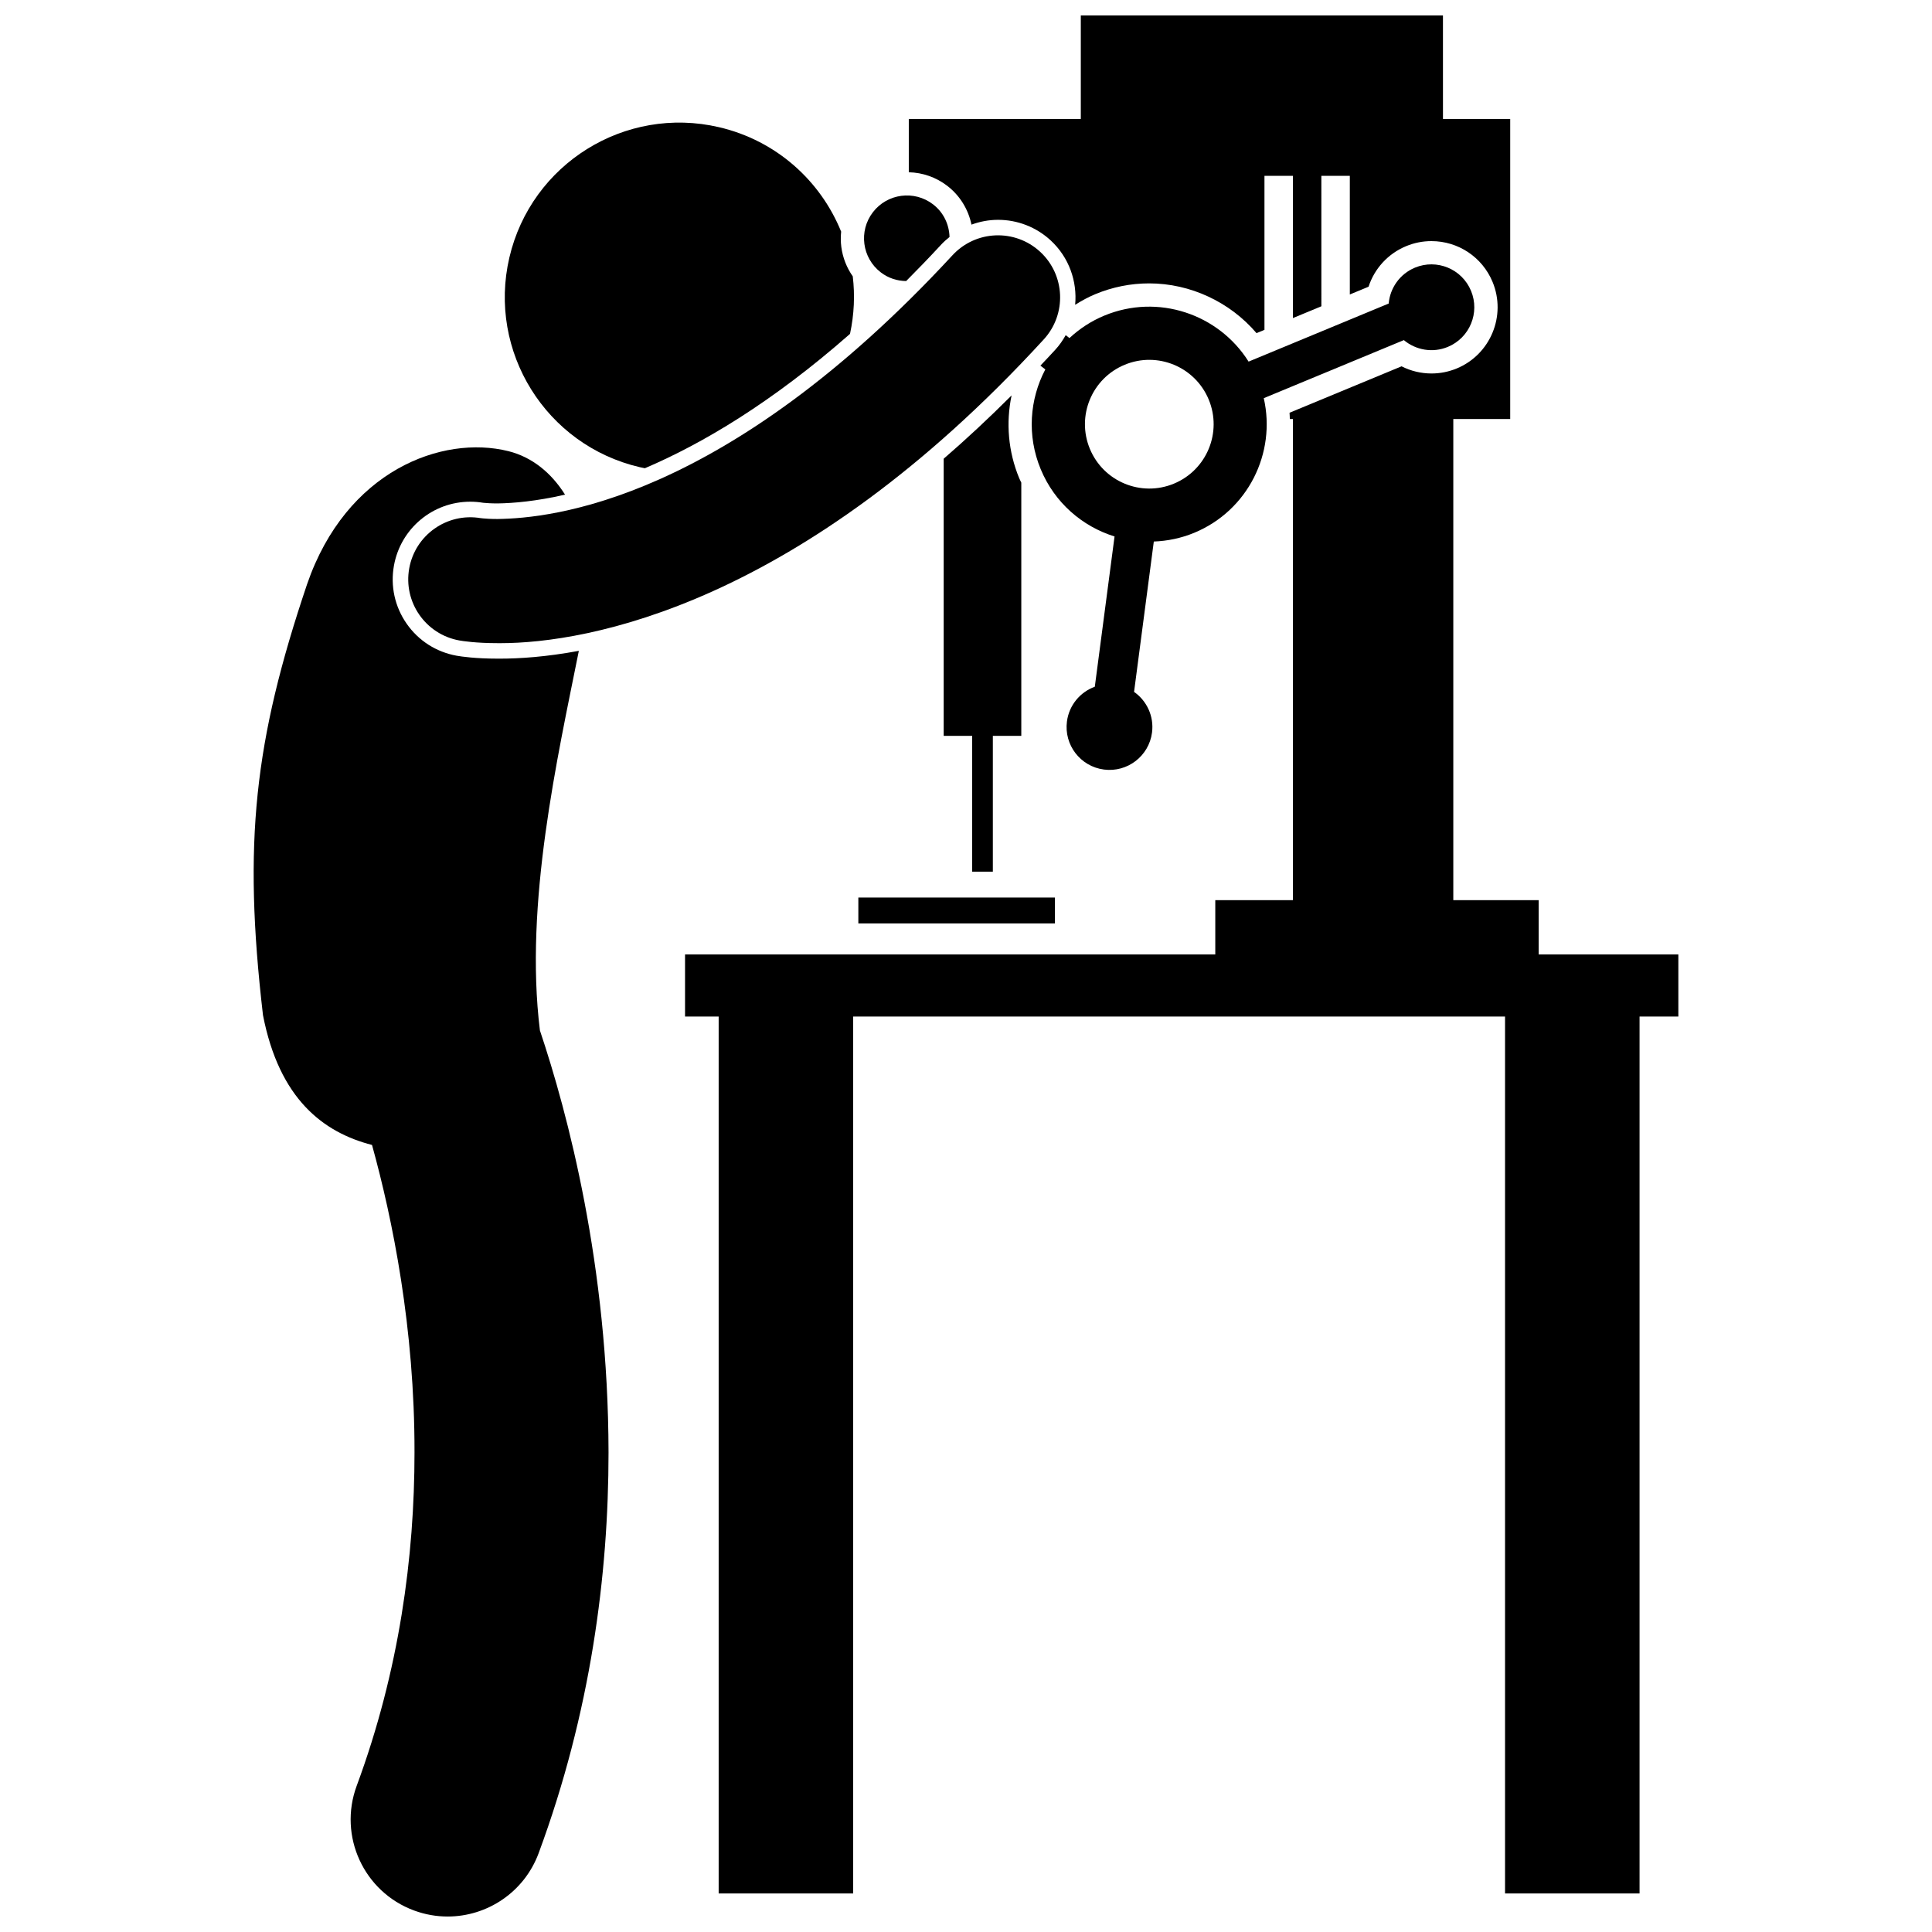 <?xml version="1.0" encoding="UTF-8"?>
<!-- Uploaded to: SVG Repo, www.svgrepo.com, Generator: SVG Repo Mixer Tools -->
<svg width="800px" height="800px" version="1.1" viewBox="144 144 512 512" xmlns="http://www.w3.org/2000/svg">
 <defs>
  <clipPath id="b">
   <path d="m325 148.09h264v497.91h-264z"/>
  </clipPath>
  <clipPath id="a">
   <path d="m211 262h95v389.9h-95z"/>
  </clipPath>
 </defs>
 <path d="m412.08 248.79c-6.102 6.106-12.102 11.68-17.992 16.773v73.449h7.543v35.988h5.484v-35.988h7.539v-67.109c-0.184-0.402-0.391-0.785-0.559-1.191-2.914-7.031-3.543-14.648-2.016-21.922z"/>
 <g clip-path="url(#b)">
  <path d="m401.45 203.53c2.238-0.82 4.617-1.273 7.047-1.273 5.168 0 10.109 1.926 13.914 5.426 4.914 4.523 7.098 10.902 6.516 17.09 1.715-1.07 3.484-2.047 5.352-2.82 4.562-1.891 9.359-2.852 14.258-2.852 10.941 0 21.43 4.949 28.457 13.184l2.102-0.871v-40.812h7.543v37.691l7.539-3.125-0.004-34.566h7.543v31.438l4.965-2.055c1.566-4.809 5.144-8.754 9.945-10.746 2.148-0.891 4.406-1.34 6.711-1.34 7.125 0 13.484 4.246 16.211 10.82 3.699 8.938-0.555 19.219-9.484 22.922-2.144 0.887-4.402 1.336-6.703 1.336-2.769 0-5.484-0.656-7.93-1.898l-29.688 12.301c0.047 0.555 0.051 1.109 0.074 1.66h0.812v127.51h-20.566v14.395h-140.52v16.453h8.91v232.39h35.648v-232.39h172.75v232.39h35.648v-232.39h10.281v-16.453h-37.02v-14.395h-22.621v-127.51h15.082v-79.52h-17.82l-0.004-27.422h-95.973v27.422h-45.586v14.129c3.711 0.098 7.227 1.328 10.191 3.598 3.367 2.586 5.582 6.254 6.422 10.285z"/>
 </g>
 <path d="m369.99 217.23c-1.605-2.281-2.652-4.93-3.031-7.777-0.18-1.367-0.18-2.731-0.047-4.07-5.465-13.453-17.156-24.137-32.375-27.68-24.883-5.797-49.754 9.68-55.551 34.559-5.793 24.883 9.684 49.754 34.57 55.547 0.449 0.105 0.898 0.188 1.344 0.277 15.258-6.512 33.699-17.441 54.363-35.605 1.105-5.144 1.324-10.289 0.727-15.25z"/>
 <g clip-path="url(#a)">
  <path d="m242.59 447.43c5.449 19.68 11.312 48.555 11.258 81.488 0 27.512-4.004 57.773-15.32 88.34-4.926 13.316 1.867 28.105 15.184 33.035 2.945 1.09 5.957 1.605 8.922 1.605 10.449 0 20.27-6.418 24.113-16.789 13.793-37.266 18.52-73.727 18.52-106.2-0.074-49.598-10.855-89.996-18.18-111.82-4.172-33.648 4.668-72.395 10.312-100.61-8.684 1.613-15.746 2.066-20.82 2.066h-0.699c-5.856 0-9.547-0.543-10.863-0.773-5.414-0.977-10.125-3.988-13.258-8.5-3.137-4.512-4.328-9.973-3.359-15.379 1.762-9.812 10.262-16.938 20.223-16.938 1.137 0 2.277 0.094 3.394 0.281l0.402 0.035c0.535 0.051 1.711 0.141 3.461 0.141 4.207-0.059 10.254-0.578 17.863-2.328-3.598-5.711-8.656-9.938-15.008-11.523-17.559-4.379-43.008 5.156-53.359 35.27-13.996 41.488-17.004 68.492-11.684 114.18 4.324 22.262 15.992 31.086 28.898 34.414z"/>
 </g>
 <path d="m371.47 381.86h52.102v6.856h-52.102z"/>
 <path d="m393.36 208.89c0.703-0.762 1.473-1.445 2.273-2.09-0.094-3.285-1.559-6.5-4.371-8.652-4.984-3.82-12.121-2.879-15.941 2.102-3.82 4.981-2.875 12.121 2.106 15.938 2.012 1.543 4.367 2.269 6.715 2.293 3.039-3.051 6.109-6.227 9.219-9.59z"/>
 <path d="m419.72 240.9 1.301 0.996c-4.164 7.91-4.914 17.543-1.223 26.445 3.688 8.902 11.035 15.18 19.57 17.828l-5.231 39.82c-3.852 1.406-6.812 4.848-7.383 9.195-0.82 6.223 3.562 11.938 9.793 12.754 6.223 0.816 11.934-3.566 12.75-9.793 0.57-4.344-1.398-8.438-4.758-10.789l5.234-39.844c3.586-0.137 7.211-0.867 10.723-2.32 14.238-5.902 21.738-21.137 18.418-35.672l37.125-15.387c3.144 2.633 7.606 3.477 11.656 1.797 5.797-2.402 8.551-9.055 6.144-14.855-2.402-5.801-9.055-8.551-14.852-6.148-4.051 1.68-6.609 5.43-6.969 9.516l-37.125 15.387c-7.938-12.621-24.016-18.086-38.254-12.184-3.512 1.457-6.582 3.504-9.215 5.941l-1-0.766c-0.77 1.383-1.688 2.703-2.805 3.914-1.301 1.426-2.598 2.785-3.902 4.164zm22.328-0.234c8.699-3.606 18.672 0.527 22.277 9.223 3.606 8.699-0.523 18.672-9.223 22.281-8.695 3.606-18.672-0.523-22.277-9.223s0.52-18.676 9.223-22.281z"/>
 <path d="m272.02 281.38c-0.367-0.035-0.594-0.062-0.676-0.074-8.871-1.48-17.305 4.445-18.898 13.324-1.602 8.941 4.344 17.496 13.289 19.098 0.867 0.152 4.379 0.715 10.145 0.715 0.223 0.004 0.457 0.004 0.688 0.004 23.012 0 79.406-9.961 144.03-80.492 6.148-6.688 5.719-17.098-0.969-23.25-6.688-6.148-17.09-5.719-23.242 0.969-60.277 65.207-106.34 69.668-120.51 69.867-1.824 0-3.125-0.09-3.859-0.16z"/>
</svg>